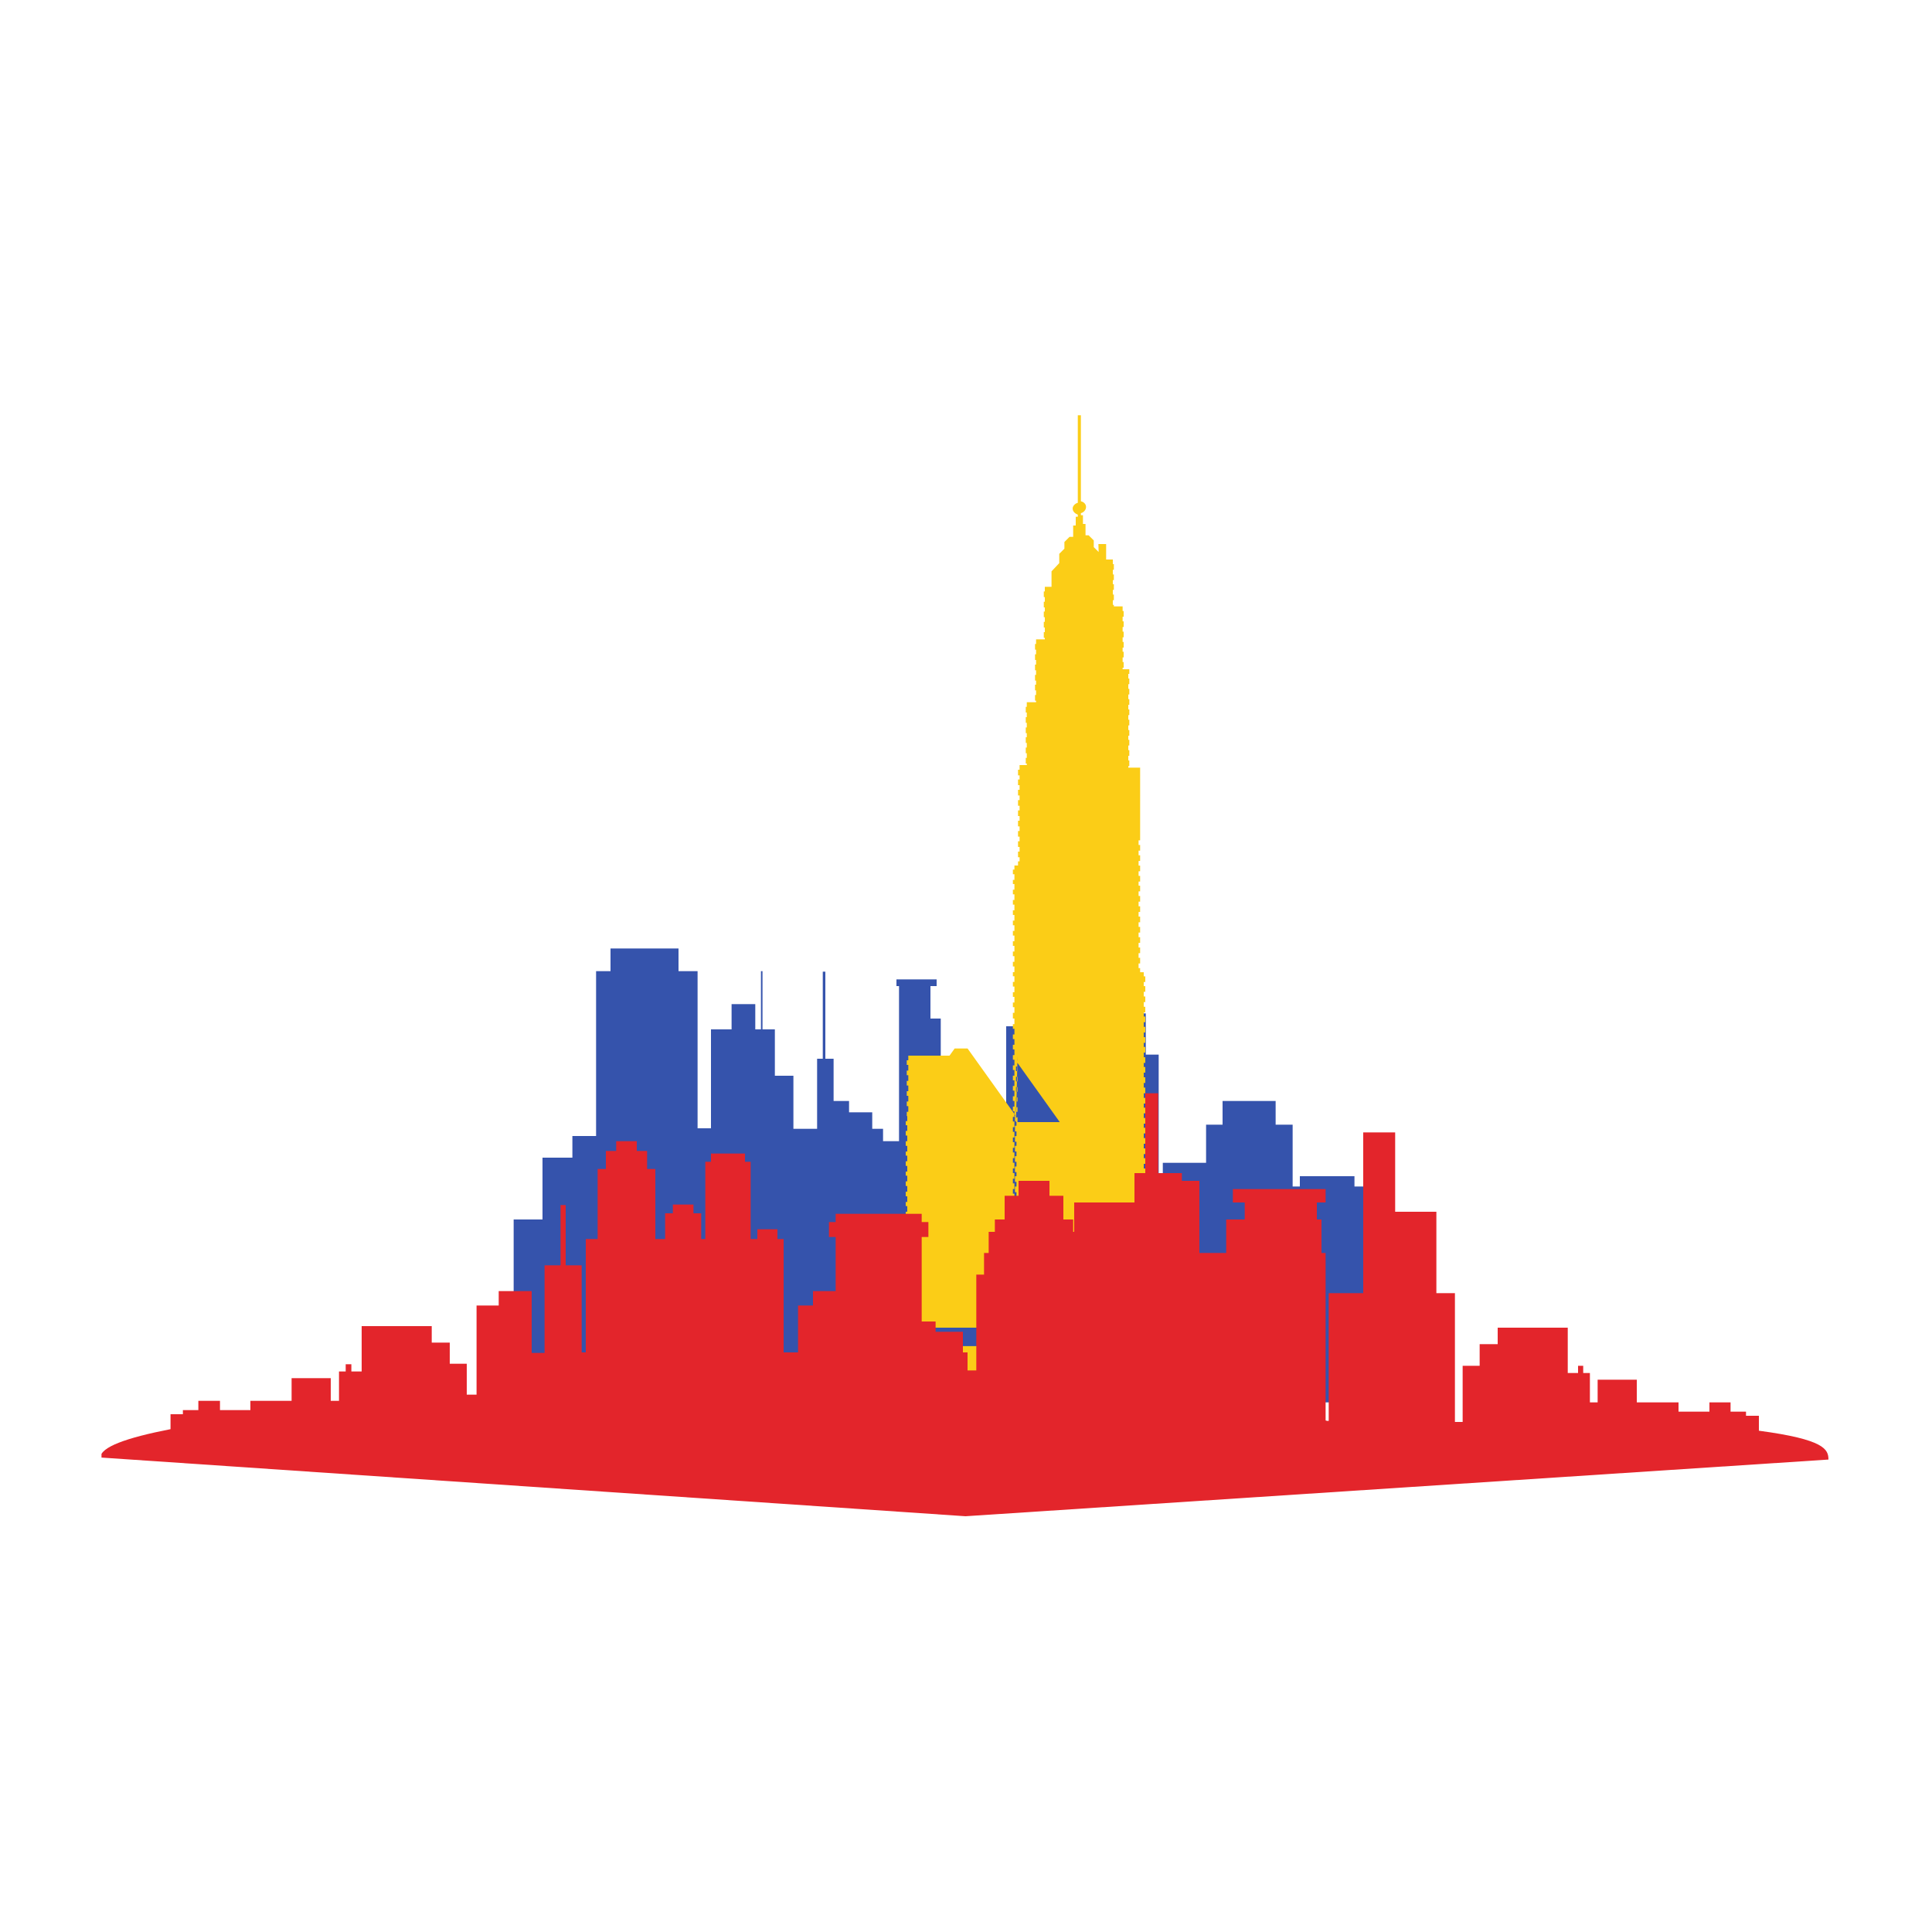 <svg xmlns="http://www.w3.org/2000/svg" viewBox="0 0 375 375"><defs><clipPath id="a"><path d="M133 80.5h109v199.5H133z"/></clipPath><clipPath id="b"><path d="M19.7 207h335.3v87.3H19.7z"/></clipPath></defs><path fill="#3553ac" d="M273.9 242.2v-4.6h-4v-1h-4.6v-6.3h-2.4v-2h-10.6v2h-1.4v-12h-3.3v-4.6h-10.3v4.6h-3.2v7.4h-8.4v4.5h-.8v-25.5h-2.5v-8h-5.6v5.7h-3.5v2.2h-2.5v12.4h-3.2v-16.3h-1.5v-5.4h-2.5v-1.5h-3.8v5.4h-4.5v17.8h-4.2v5h-1.3v8h-1.3v-24.7h-5.9V197.7h-2v-6.3h1.2v-1.3h-7.8v1.3h.5v30.1h-3.1v-2.4h-2.1v-3.2h-4.5v-2.2h-3v-8.2h-1.6v-16.9h-.5v16.9h-1.1v13.6h-4.6v-10.3h-3.6v-9h-2.4v-11.3h-.3v11.3h-1.1v-4.9h-4.6v4.9H138v19.2h-2.6v-30.5h-3.7v-4.4h-13.2v4.4h-2.8v32h-4.6v4.2h-5.8v12h-5.6v35.5h175.3v-30z"/><g clip-path="url(#a)"><path fill="#fbcd17" d="M175.8 262.9h.3v-1.1h-.3v-.9h.3v-1.1h-.3v-.9h.3v-1.1h-.3v-.9h.3v-1.1h-.3v-.9h.3v-1.1h-.3v-.9h.3v-1.1h-.3v-.9h.3v-1.1h-.3v-.9h.3v-1.1h-.3v-.8h.3v-1.1h-.3v-.9h.3v-1.1h-.3v-.9h.3v-1.1h-.3v-.8h.3v-1.1h-.3v-.9h.3v-1.1h-.3v-.8h.3v-1.1h-.3v-.9h.3v-1.1h-.3v-.8h.3v-1.1h-.3v-.9h.3v-1.1h-.3v-.9h.3v-1.1h-.3v-.8h.3v-1.1h-.3v-.9h.3v-1.1h-.3v-.8h.3v-1.1h-.3v-.9h.3v-1.1h-.3v-.9h.3v-1.1h-.3v-.8h.3v-1.1h-.1l9.3-13h2.5l9.3 13h-.1v1.1h.3v.9h-.3v1.1h.3v.9h-.3v1.1h.3v.8h-.3v1.1h.3v.9h-.3v1.1h.3v.9h-.3v1.1h.3v.8h-.3v1.1h.3v.9h-.3v1.1h.3v.9h-.3v1.1h.3v.9h-.3v1.1h.3v.8h-.3v1.1h.3v.9h-.3v1.1h.3v.8h-.3v1.1h.3v.9h-.3v1.1h.3v.9h-.3v1.1h.3v.8h-.3v1.1h.3v.9h-.3v1.1h.3v.9h-.3v1.1h.3v.8h-.3v1.1h.3v.9h-.3v1.1h.3v.9h-.3v1.1h.3v.7h-21.5zm.2-45v.2h-.2zm0-1.3v-.8h.3v-1.1h-.3v-.9h.3v-1.1h-.3v-.9h.3v-1.1h-.3v-.9h.3v-1.1h-.3v-.9h.3v-1.1h-.3v-.9h.3v-.9h8.5l-8.5 11.9zm21.5.2v.2h-.2zm0-11.8v.9h-.3v1.1h.3v.9h-.3v1.1h.3v.9h-.3v1.1h.3v.9h-.3v1.1h.3v.8h-.3v1.1h.3v.9h-.3v1.1h.3v.9h-.3v-11.9l8.5 11.9h-8.5zm24.5 45.6v-2.9h.3v-1.1h-.3v-.9h.3v-1.1h-.3v-.9h.3v-1.1h-.3v-.9h.3v-1.1h-.3v-.9h.3v-1.1h-.3v-.9h.3v-1.1h-.3v-.9h.3v-1.1h-.3v-.8h.3v-1.1h-.3v-.9h.3v-1.1h-.3v-.9h.3v-1.1h-.3v-.8h.3v-1.1h-.3v-.9h.3v-1.1h-.3v-.8h.3v-1.1h-.3v-.9h.3v-1.1h-.3v-.9h.3v-1.1h-.3v-.8h.3v-1.1h-.3v-.9h.3v-1.1h-.3v-.8h.3v-1.1h-.3v-.9h.3v-1.1h-.3v-.9h.3v-1.1h-.3v-.9h.3v-1.1h-.3v-.8h.3v-1.1h-.3v-.9h.3v-1.1h-.3v-.8h.3v-1.1h-.3v-.9h.3v-1.1h-.3v-.9h.3v-1.1h-.3v-.8h.3v-1.1h-.3v-.9h.3v-1.1h-.3v-.9h.3v-1.1h-.3v-.8h.3v-1.1h-.3v-.8h-.7v-.8h-.3v-.9h.3v-1.1h-.3v-.9h.3v-1.1h-.3v-.9h.3v-1.1h-.3v-.9h.3v-1.1h-.3v-.9h.3v-1.1h-.3v-.9h.3v-1.1h-.3v-.9h.3v-1.1h-.3v-.9h.3v-1.1h-.3v-.8h.3v-1.1h-.3v-.9h.3v-1.1h-.3v-.9h.3v-1.1h-.3v-.9h.3v-1.1h-.3v-.9h.3V149H219v-.3h.2v-1.1h-.2v-.9h.2v-1.1h-.2v-.9h.2v-1.1h-.2v-.8h.2v-1.1h-.2v-.9h.2v-1.1h-.2v-.9h.2v-1.1h-.2v-.9h.2v-1.1h-.2v-.9h.2v-1.1h-.2v-.9h.2v-1.1h-.2v-.9h.2v-.9h-1.3v-.3h.2v-1.1h-.2v-.9h.2v-1.1h-.2v-.8h.2v-1.1h-.2v-.9h.2v-1.1h-.2v-.9h.2v-1.1h-.2v-.9h.2v-1.1h-.2v-.9h-1.7v-.3h-.2v-.9h.2v-1.1h-.2v-.9h.2v-1.1h-.2v-.8h.2v-1.1h-.2v-.9h.2v-1.1h-.2v-.9h-1.3v-3h-1.5L213.3 109v-1.8l-1-1v-1.3l-1-1h-.6v-2.2h-.5v-1.7h-.4v-.4c.5-.1 1-.6 1-1.2 0-.6-.5-1-1-1.1V80.6h-.6v17c-.5.1-1 .6-1 1.1 0 .6.5 1 1 1.2v.4h-.4v1.7h-.5v2.2h-.7l-1 1v1.3l-1 1v1.8l-1.5 1.6v3h-1.3v.9h-.2v1.1h.2v.9h-.2v1.1h.2v.8h-.2v1.1h.2v.9h-.2v1.1h.2v.9h-.2v1.1h.2v.3h-1.7v.9h-.2v1.1h.2v.9h-.2v1.1h.2v.9h-.2v1.1h.2v.9h-.2v1.1h.2v.8h-.2v1.1h.2v.9h-.2v1.1h.2v.3h-1.8v.9h-.2v1.1h.2v.9h-.2v1.1h.2v.9h-.2v1.1h.2v.8h-.2v1.1h.2v.9h-.2v1.1h.2v.9h-.2v1.1h.2v.3h-1.4v.9h-.3v1.1h.3v.8h-.3v1.1h.3v.9h-.3v1.1h.3v.9h-.3v1.1h.3v.9h-.3v1.1h.3v.9h-.3v1.1h.3v.9h-.3v1.1h.3v.9h-.3v1.1h.3v.9h-.3v1.1h.3v.8h-.3v.8h-.7v.8h-.3v.9h.3v1.1h-.3v.8h.3v1.1h-.3v.9h.3v1.1h-.3v.9h.3v1.1h-.3v.9h.3v1.1h-.3v.9h.3v1.1h-.3v.9h.3v1.1h-.3v.9h.3v1.1h-.3v.9h.3v1.1h-.3v.9h.3v1.1h-.3v.8h.3v1.1h-.3v.9h.3v1.1h-.3v.9h.3v1.1h-.3v.9h.3v1.1h-.3v1.1h.3v1.1h-.3v.9h.3v1.1h-.3v.9h.3v1.1h-.3v.9h.3v1.1h-.3v.9h.3v1.1h-.3v.9h.3v1.1h-.3v.9h.3v1.1h-.3v.9h.3v1.1h-.3v.9h.3v1.1h-.3v.9h.3v1.1h-.3v.9h.3v1.1h-.3v.9h.3v1.1h-.3v.9h.3v1.1h-.3v.9h.3v1.1h-.3v.9h.3v1.1h-.3v.9h.3v1.1h-.3v.9h.3v1.1h-.3v.9h.3v1.1h-.3v.9h.3v1.1h-.3v.9h.3v1.1h-.3v.9h.3v1.1h-.3v.9h.3v1.1h-.3v.9h.3v1.1h-.3v.8h.3v1.1h-.3v.9h.3v1.1h-.3v.9h.3v1.1h-.3v.9h.3v1.1h-.3v.9h.3v1.1h-.3v.8h.3v1.1h-.3v.9h.3v1.1h-.3v.9h.3v1.1h-.3v.9h.3v1.1h-.3v.7h-17.9v15.6h107.8v-15.6z"/></g><g clip-path="url(#b)"><path fill="#e3252b" d="M341.4 277.7v-2.9h-2.5V274h-3v-1.8h-4.1v1.8h-6v-1.8h-8.1v-4.4h-7.6v4.4h-1.5v-5.7h-1.3v-1.4h-1v1.4h-2v-8.8h-13.6v3.2h-3.5v4.2h-3.3V276h-1.5v-25h-3.6v-15.8h-8v-15.4h-6.2v31.2h-6.7v24.8c-.2 0-.4 0-.6-.1v-32.5h-.8v-6.5h-.9v-3.3h1.7v-2.6h-18v2.6h2.3v3.3h-3.6v6.5h-5.2v-14h-3.4v-1.5h-4.6v-15.5h-2.5v15.5h-2.1v5.7h-11.7v5.7h-.2v-2.4h-1.9v-4.6h-2.7v-2.9h-6v2.9h-2.7v4.6h-1.9v2.4h-1.2v4.1h-.9v4.2h-1.5V266h-1.7v-3.5h-.9v-4h-5.3v-2h-2.7v-16.4h1.3v-2.9h-1.3v-1.6h-16.7v1.6h-1.3v2.9h1.3v10.5h-4.4v2.8h-2.9v9.1h-2.8v-22h-1.2v-1.9h-3.9v1.9h-1.3v-15h-1.1v-1.6h-6.6v1.6h-1.1v15h-.8v-5h-1.5v-1.7h-4v1.7h-1.5v5h-1.9v-13.6h-1.6v-3.5h-2v-1.9h-4v1.9h-2v3.5h-1.6v13.6h-2.3v22h-.8V245.6h-3.1v-11.7h-1v11.7h-3.1v17h-2.5v-12h-6.4v2.8h-4.3v17.3h-1.9v-6h-3.3v-4.1h-3.5v-3.2h-13.6v8.8h-2v-1.4h-1.1v1.4h-1.3v5.7h-1.6v-4.4h-7.6v4.4h-8v1.8h-5.9v-1.8h-4.2v1.8h-3v.8h-2.4v2.9c-8.7 1.7-13.6 3.5-13.6 5.5L187.4 294.3l167.5-11c0-2-.8-3.9-13.5-5.6"/></g></svg>
